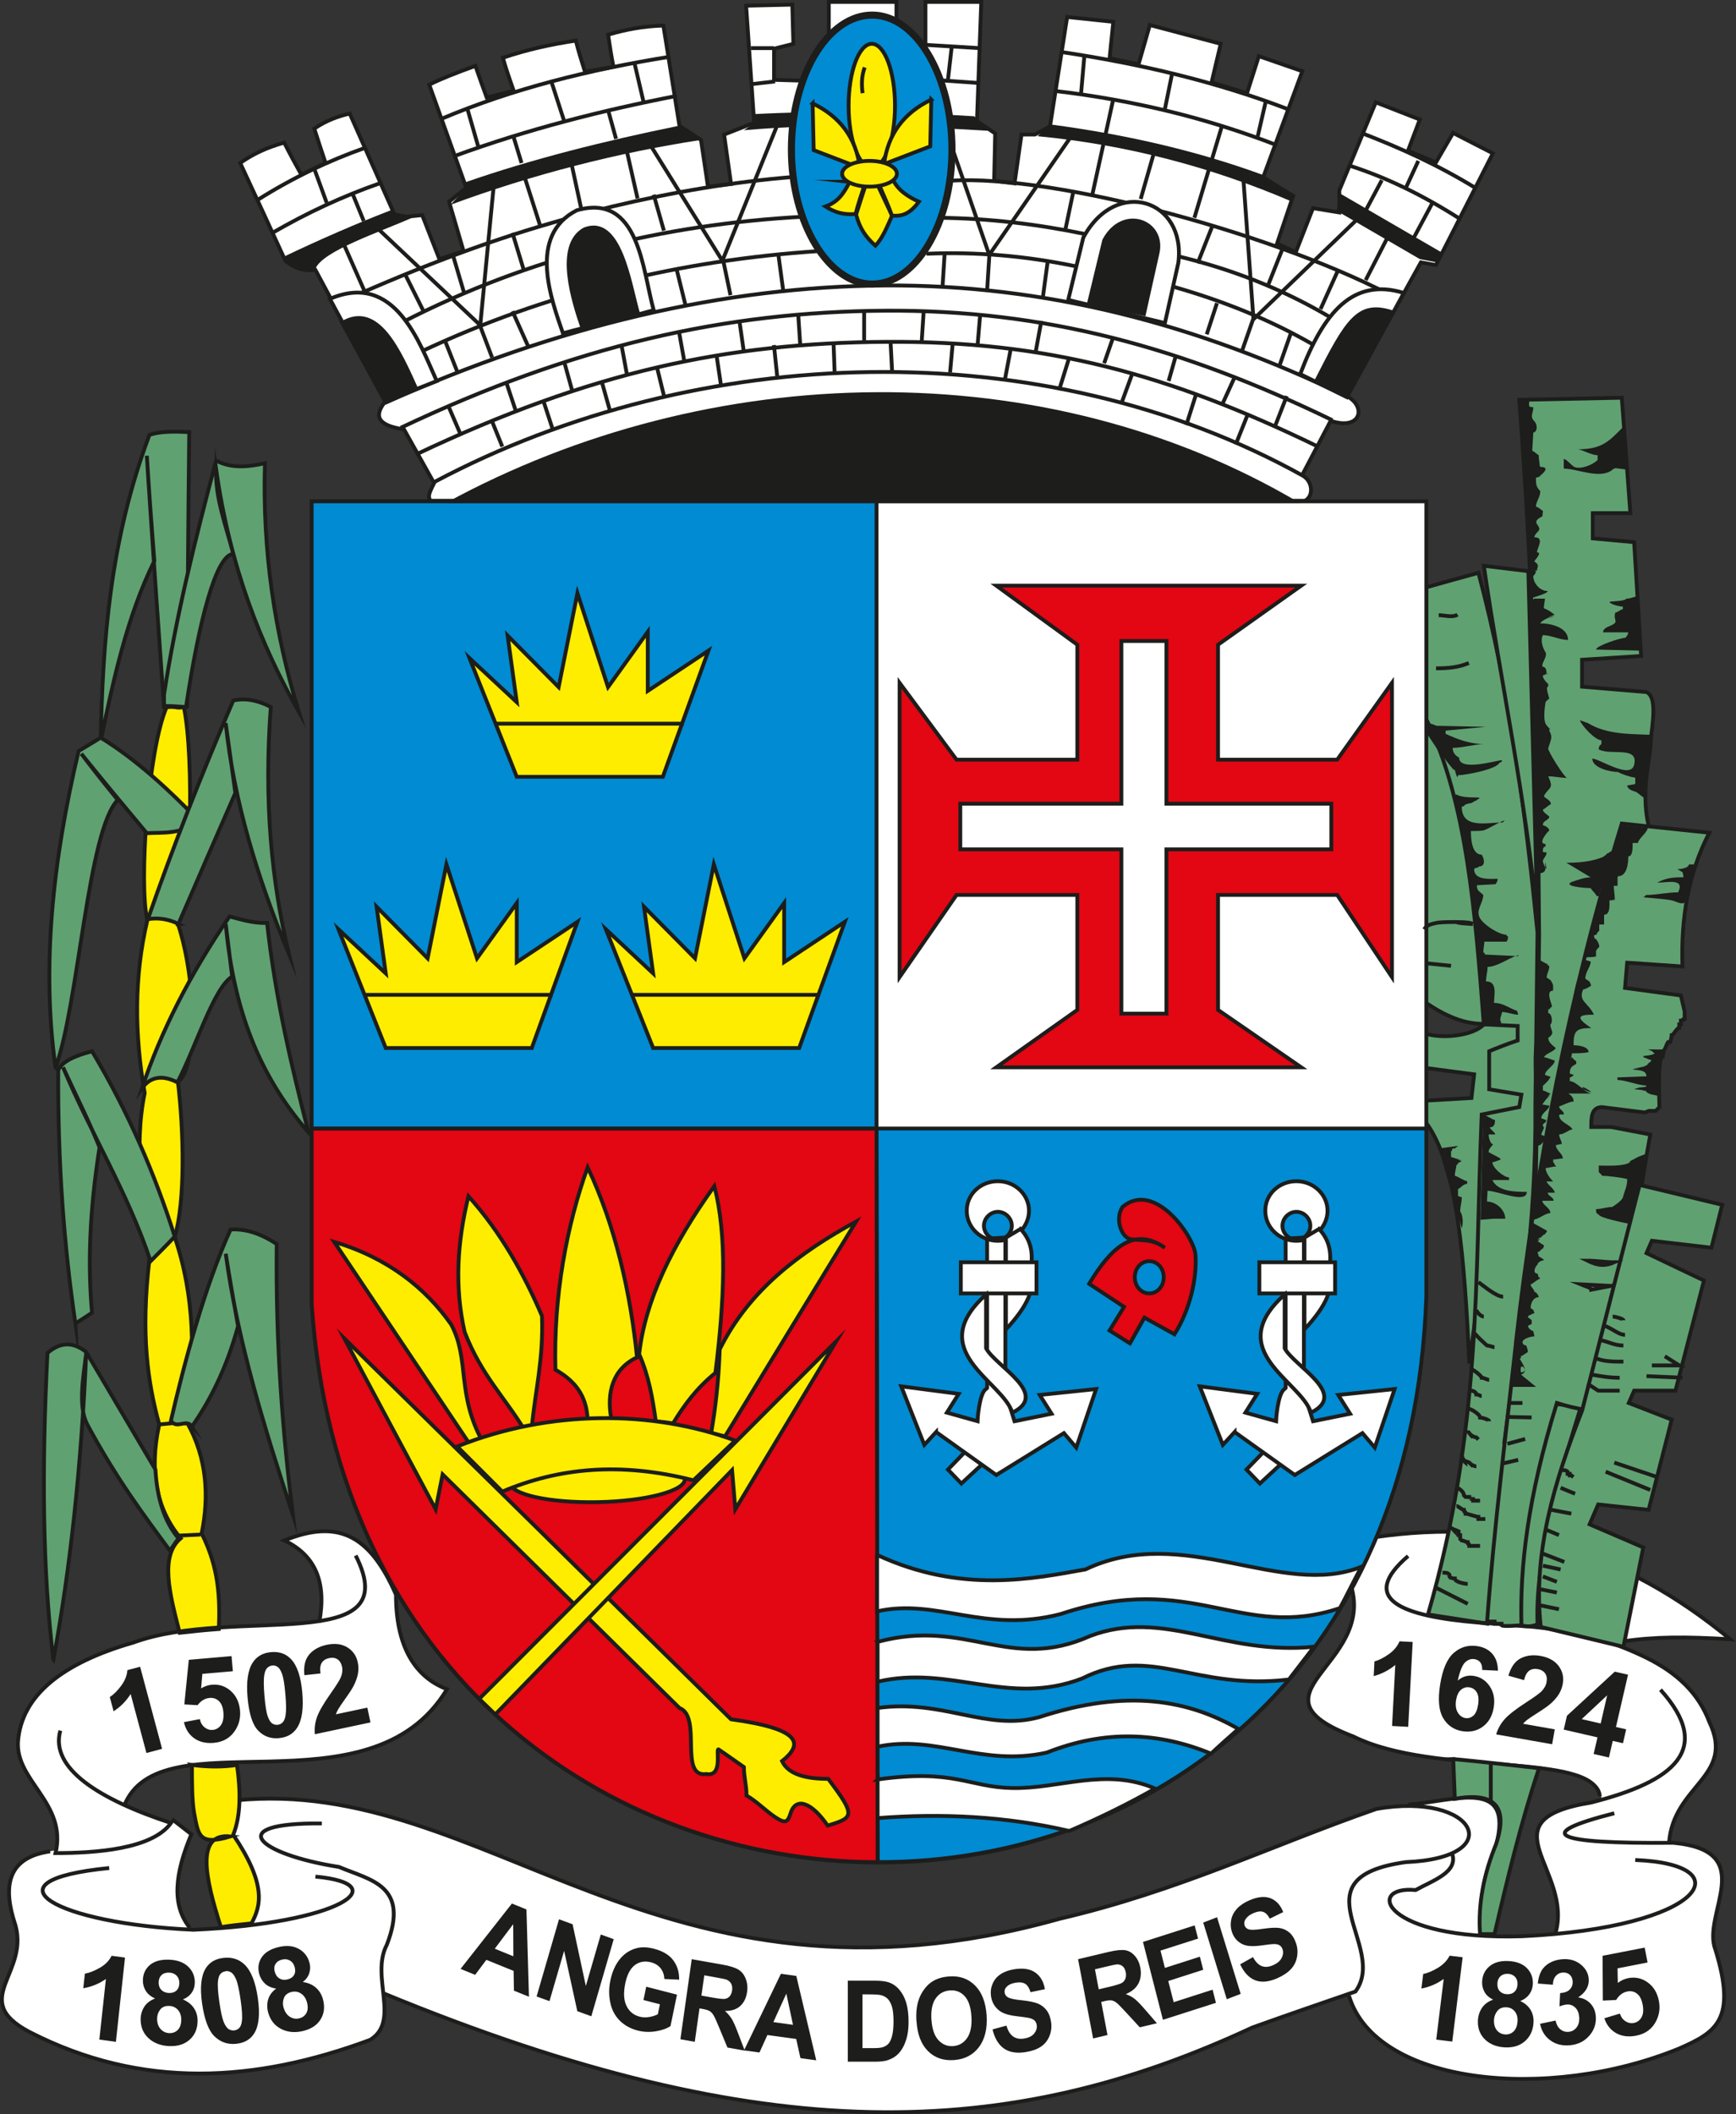 <?xml version="1.0" encoding="UTF-8"?>
<svg id="Camada_2" data-name="Camada 2" xmlns="http://www.w3.org/2000/svg" viewBox="0 0 326.23 397.25">
  <rect x="0" y="0" width="326.23" height="397.25" fill="#333333" stroke="none"/>
  <defs>
    <style>
      .cls-1, .cls-2, .cls-3, .cls-4, .cls-5, .cls-6, .cls-7, .cls-8, .cls-9, .cls-10, .cls-11, .cls-12, .cls-13, .cls-14 {
        stroke: #1d1d1b;
        stroke-miterlimit: 22.93;
      }

      .cls-1, .cls-2, .cls-3, .cls-4, .cls-7, .cls-10, .cls-11 {
        stroke-width: .72px;
      }

      .cls-1, .cls-2, .cls-4, .cls-15, .cls-5, .cls-7, .cls-8, .cls-9, .cls-10, .cls-16, .cls-11, .cls-12, .cls-13, .cls-14, .cls-17 {
        fill-rule: evenodd;
      }

      .cls-1, .cls-18, .cls-8, .cls-9, .cls-16 {
        fill: #1d1d1b;
      }

      .cls-2, .cls-15, .cls-12 {
        fill: #fff;
      }

      .cls-3, .cls-6 {
        fill: none;
      }

      .cls-4, .cls-5, .cls-13, .cls-14 {
        fill: #ffed00;
      }

      .cls-5 {
        stroke-width: .72px;
      }

      .cls-6 {
        stroke-width: .72px;
      }

      .cls-7 {
        fill: #e30613;
      }

      .cls-8 {
        stroke-width: .72px;
      }

      .cls-9 {
        stroke-width: .22px;
      }

      .cls-10, .cls-17 {
        fill: #008bd2;
      }

      .cls-11 {
        fill: #60a172;
      }

      .cls-12 {
        stroke-width: .72px;
      }

      .cls-13 {
        stroke-width: .72px;
      }

      .cls-14 {
        stroke-width: .72px;
      }
    </style>
  </defs>
  <g id="Camada_1-2" data-name="Camada 1">
    <g>
      <path class="cls-15" d="M60.03,304.6c1.51-9.12-1.84-12.91-6.61-15.14,8.4-3.39,15.93-2.57,20.99,10.19.36,9.14,2.93,15.51,9.59,17.76-12.93,23.35-52.81,5.19-60.61,21.76,2.92,1.12,5.83,2.24,8.75,3.37.14-.18.28-.36.42-.54,1.14.89,2.28,1.77,3.42,2.66-3.17,7.25-3.73,13.43-.2,17.93,3.6-.26,7.2-.51,10.79-.77-1.69-7.74-3.39-15.47-5.08-23.21,37.48-5.9,74.78,28.89,122.58,27.3,37.74-1.19,72.33-18.65,94.85-26.05,2.17-.71,4.64-.26,6.78-.5,30.49-8.29,8.48,16.04,12.71,24.06,3.82.51,8.53.45,13.86,0,4.27-10.09-14.99-22.05,8.59-25.21,2.02-8.85-32.33-4.86-46.53-11.93-21.1-8.15,4.03-13.12-.29-27.84,1.55-3.22,3.1-6.44,4.65-9.66,4.58-.55,8.73-.86,13.53-.98,19.17.42,36.94,6.61,52.94,20.22-7.06-.56-13.67-.42-19.87.36-.07.35-.14.7-.21,1.06,8.62,3.51,18.01,10.3,17.08,20.8-.02,2.91-8.95,9.47-8.5,16.03,17.83.89,5.31,13.65,8.82,20.45,3.58,9.17,1.92,15.58-6.91,18.19-27.67,10.47-57.49,5.94-62.16-10.24-7.42,2.66-14.92,4.77-21.68,7.96-47.98,22.62-99.99,17.1-159.69-8.09.76,4.53.06,7.57-2.47,8.76-24.43,9.38-45.44,7.75-64.07-1.51-11.87-6.06,1.23-12.45-2.83-20.79-2.15-8.1-1.16-11.94,7.88-13.35,1.67-9.52-7.57-12.41-7.18-20.45.98-13.21,22.01-22.16,48.04-21.86,2.87-.24,5.75-.49,8.62-.73h0Z"/>
      <path class="cls-15" d="M245.19,94.1c1.56-1.02,1.58-2.65-.36-5.05l5.25-9.99c5.75,1.92,6.76-2.72,3.03-4.64l13.92-25.13,2.83.5,10.7-20.99-7.47-3.83-3.23,5.55-5.25-2.22,2.22-5.85-8.27-3.23-6.86,16.55v4.14l-4.94-.81-3.23,8.27-3.53-1.61,3.03-8.98-5.65-3.43,7.37-19.98-8.17-2.83-2.22,6.96-6.66-2.02,1.72-7.26-13.32-3.53-2.12,7.37-5.45-1.11.71-6.86-8.68-.91-3.23,20.58-2.83,1.51h-2.52l-1.31,9.18-3.83-.5.2-8.88-3.43-2.32.81-22.4h-10.49v14.33h-5.45V.36h-12.71v14.93l-10.29-.3v-5.85l3.63-.91-.2-7.37-8.68.2,1.51,22-5.65,2.22,1.31,9.28-4.34.5-1.31-8.78-4.04-2.62-3.03-18.87c-3.63.1-6.96.71-10.39,1.72.3,2.02.61,4.04,1.01,6.05-1.82.3-3.63.61-5.35.91-.61-1.92-1.21-3.83-1.72-5.85-4.74.71-9.28,1.72-13.72,3.23.61,2.12,1.31,4.14,2.02,6.16-1.72.5-3.43.91-5.05,1.31-.71-1.92-1.41-3.94-2.12-5.95-3.63,1.31-6.46,2.42-8.68,3.53,2.32,6.46,4.64,12.92,6.96,19.37l-3.23,2.62,2.72,9.28-4.54,1.51-3.23-8.27-4.94.5-8.68-19.58c-2.22.5-4.44,1.31-6.66,2.83.71,2.22,1.41,4.34,2.12,6.46-1.51.71-3.03,1.41-4.54,2.22-1.11-2.02-2.22-4.04-3.23-6.05-3.23.91-5.85,2.12-8.27,3.83,2.83,6.05,5.65,12.21,8.48,18.36,1.72,1.41,3.63,2.02,5.65,1.72l13.22,24.62c-2.42,2.93-1.41,4.64,3.43,5.35,1.88,3.36,3.77,6.73,5.65,10.09-.69,1.25-1.18,2.44-.71,3.33h164.33Z"/>
      <path class="cls-3" d="M258.25,288.85c25.53-3.73,46.72,2.52,66.9,19.17-8.38-.5-14.23-.5-20.18.4"/>
      <path class="cls-11" d="M276.11,255.85c-.91-18.77-2.12-37.03-8.27-45.1v-3.94l8.68-.5.5-4.44-9.18-1.21v-6.46c3.03,1.01,9.08.5,11.1-1.82-3.83.1-7.57-1.61-11.1-4.04v-51.56c24.72,35.52,22.6,69.02,10.8,101.71-.91,5.75-1.72,11.5-2.52,17.36h0Z"/>
      <path class="cls-11" d="M288.93,175.13c-2.32-22.6-5.15-45.2-11.1-67.5-3.33.91-6.56,1.82-9.79,2.72v24.82c7.57,15.34,9.18,36.12,10.8,57.31,2.12.1,4.24.2,6.36.3v2.72c-1.82.61-3.63,1.31-5.35,2.02v7.16l6.05,1.01-.4,2.32-7.06,1.41c-1.31,31.58,0,58.83-10.09,93.94l11.1,1.72c.1-2.12,6.46,1.72,9.49.1-.61-13.22,5.45-32.09,7.87-39.96.71-2.32-4.74-.4-4.64-2.02.2-1.61-9.59,9.49-9.49,7.97,2.93-23.31,6.05-40.36,5.85-63.47l.4-32.59h0Z"/>
      <path class="cls-2" d="M58.56,94.2h209.48v149.34c-4.94,142.88-200.19,140.46-209.48,1.41V94.2h0Z"/>
      <polygon class="cls-10" points="58.56 94.2 164.72 94.2 164.72 212.06 58.56 212.06 58.56 94.2 58.56 94.2"/>
      <path class="cls-10" d="M268.04,212.06v31.48c-2.42,71.44-52.47,106.45-103.12,106.35l-.2-137.84h103.33Z"/>
      <path class="cls-7" d="M164.72,212.06l.2,137.84c-50.55-.1-101.71-35.42-106.35-104.94v-32.89h106.15Z"/>
      <path class="cls-14" d="M112.34,282.25c9.08-.18,16.41-2.12,16.36-4.32-.05-2.2-7.45-3.83-16.53-3.65-9.08.18-16.41,2.12-16.36,4.32.05,2.2,7.45,3.83,16.53,3.65h0Z"/>
      <path class="cls-4" d="M88.23,271.29l-25.43-37.94c10.19,3.03,17.25,8.78,22,15.54,3.53,6.66.91,13.02,5.95,22.1l-2.52.3h0Z"/>
      <path class="cls-4" d="M98.62,268.77c-3.73-6.16-8.17-10.39-11.3-18.47-1.92-8.48-1.41-16.85.71-25.53,6.16,6.86,10.49,14.73,13.82,22.5.3,8.37-1.31,14.13-1.92,21.09-.5.2-.91.3-1.31.4h0Z"/>
      <path class="cls-4" d="M110.43,266.75c-.2-4.84-2.72-7.47-6.05-9.38-.4-13.72,2.12-27.14,6.05-38.04,5.25,11.1,8.07,23.71,9.28,35.72-4.54,2.12-5.75,6.56-4.84,11.5-1.51.1-3.03.2-4.44.2h0Z"/>
      <path class="cls-4" d="M123.24,267.05c-.61-4.34-1.31-8.48-3.13-12.61,1.11-9.99,6.16-20.48,14.13-31.58,2.42,9.38,1.92,21.29.2,35.11-3.53,2.83-5.95,6.16-7.97,9.49-1.11-.2-2.22-.3-3.23-.4h0Z"/>
      <path class="cls-4" d="M136.26,269.88c8.17-13.42,16.35-26.84,24.62-40.36-10.49,5.75-20.08,12.81-25.63,24.02-.2,5.95-.81,11.1-1.61,15.74l2.62.61h0Z"/>
      <path class="cls-4" d="M85.91,271.79l8.48,8.48c10.49-4.44,22.1-5.65,35.92-2.12l7.87-7.47c-15.64-5.75-34.81-5.85-52.27,1.11h0Z"/>
      <path class="cls-4" d="M155.53,343.03c-2.83-4.14-5.75-5.45-6.86-2.62-.61,1.92-.91,2.42-3.03,1.01-1.92-1.31-3.43-2.93-5.35-4.04,0-1.92-.5-3.43-.5-5.35-1.61-1.11-3.13-2.22-4.64-3.23-.91-.91,1.01,5.15-2.42,4.54-5.25.71-.71-10.8-5.05-12.41l-44.5-43.89-1.31,6.56-17.15-32.09c24.22,23.81,48.43,47.63,72.65,71.54,13.32,1.82,13.62,4.64,9.59,7.87,1.21,2.52,4.54,3.33,8.68,3.33,5.25,6.96,4.84,7.27-.1,8.78h0Z"/>
      <polygon class="cls-4" points="157.15 252.02 138.18 283.6 137.57 276.23 93.07 322.14 90.05 319.22 157.15 252.02 157.15 252.02"/>
      <polygon class="cls-4" points="63.61 174.62 72.49 196.92 99.93 196.92 108.51 173.21 97.11 180.78 97.11 169.68 89.64 180.07 83.89 162.41 80.36 180.07 70.77 170.38 72.49 182.9 63.61 174.62 63.61 174.62"/>
      <line class="cls-3" x1="68.55" y1="186.93" x2="103.87" y2="186.93"/>
      <polygon class="cls-4" points="113.86 174.62 122.74 196.92 150.18 196.92 158.76 173.21 147.36 180.78 147.36 169.68 139.89 180.07 134.14 162.41 130.61 180.07 121.02 170.38 122.74 182.9 113.86 174.62 113.86 174.62"/>
      <line class="cls-3" x1="118.8" y1="186.93" x2="154.12" y2="186.93"/>
      <polygon class="cls-4" points="88.23 123.67 97.11 145.96 124.56 145.96 133.13 122.25 121.73 129.82 121.73 118.72 114.26 129.11 108.51 111.46 104.98 129.11 95.39 119.43 97.11 131.94 88.23 123.67 88.23 123.67"/>
      <line class="cls-3" x1="93.17" y1="135.98" x2="128.49" y2="135.98"/>
      <polygon class="cls-7" points="187.22 110.04 244.53 110.04 228.89 121.14 228.89 142.74 251.29 142.74 261.58 128.31 261.58 183.6 251.29 168.16 228.89 168.16 228.89 189.76 244.53 200.55 187.22 200.55 202.45 189.76 202.45 168.16 179.75 168.16 169.05 183.6 169.05 128.31 179.75 142.74 202.45 142.74 202.45 121.14 187.22 110.04 187.22 110.04"/>
      <polygon class="cls-2" points="210.73 120.44 219.2 120.44 219.2 151.01 250.18 151.01 250.18 159.59 219.2 159.59 219.2 190.46 210.73 190.46 210.73 159.59 180.46 159.59 180.46 151.01 210.73 151.01 210.73 120.44 210.73 120.44"/>
      <path class="cls-7" d="M218.9,234.46c-5.85-4.14-10.19.1-14.23,6.76l6.56,4.34-2.72,4.44,3.83,2.42,2.72-4.84,5.65,3.13c2.93-4.64,4.24-10.49,3.94-14.93-.2-3.33-7.67-14.13-13.72-8.98-1.51,2.32-.1,5.85,1.61,6.05,2.72.3,4.14,0,6.36,1.61h0ZM215.97,243.03c1.51,0,2.72-1.31,2.72-3.03s-1.21-3.03-2.72-3.03-2.72,1.31-2.72,3.03,1.21,3.03,2.72,3.03h0Z"/>
      <polygon class="cls-2" points="181.36 272.8 178.14 276.13 180.66 278.75 184.8 274.92 181.36 272.8 181.36 272.8"/>
      <path class="cls-2" d="M175.92,269.07l-2.22,2.42-4.34-11,10.8,1.41-2.22,3.53,5.75,1.61c0-.1.3-5.25,1.61-6.05l.2-.2v-28.05l3.43-.2v29.06l1.72,5.45,6.96-1.41-2.22-3.53,10.59-1.11-3.73,11-2.32-2.72-12.71,7.87-11.3-8.07h0Z"/>
      <path class="cls-2" d="M187.52,221.95c3.23,0,5.85,2.52,5.85,5.55s-2.62,5.65-5.85,5.65-5.85-2.52-5.85-5.65,2.62-5.55,5.85-5.55h0ZM187.52,227.7c1.41,0,2.62,1.21,2.62,2.62s-1.21,2.62-2.62,2.62-2.62-1.21-2.62-2.62,1.21-2.62,2.62-2.62h0Z"/>
      <path class="cls-2" d="M191.76,230.93l-2.72,1.61v17.25c4.24-4.54,5.55-7.97,4.34-10.09.91-3.33.71-6.36-1.61-8.78h0Z"/>
      <polygon class="cls-12" points="180.56 243.03 194.78 243.03 194.78 237.18 180.56 237.18 180.56 243.03 180.56 243.03"/>
      <path class="cls-2" d="M190.24,265.44c-1.82-5.95-16.75-11.6-4.94-22.2v10.09c1.82,3.43,12.11,8.58,4.94,12.11h0Z"/>
      <polygon class="cls-2" points="237.47 272.8 234.24 276.13 236.76 278.75 240.9 274.92 237.47 272.8 237.47 272.8"/>
      <path class="cls-2" d="M232.02,269.07l-2.22,2.42-4.34-11,10.8,1.41-2.22,3.53,5.75,1.61c0-.1.3-5.25,1.61-6.05l.2-.2v-28.05l3.43-.2v29.06l1.72,5.45,6.96-1.41-2.22-3.53,10.59-1.11-3.73,11-2.32-2.72-12.71,7.87-11.3-8.07h0Z"/>
      <path class="cls-2" d="M243.62,221.95c3.23,0,5.85,2.52,5.85,5.55s-2.62,5.65-5.85,5.65-5.85-2.52-5.85-5.65,2.62-5.55,5.85-5.55h0ZM243.62,227.7c1.41,0,2.62,1.21,2.62,2.62s-1.21,2.62-2.62,2.62-2.62-1.21-2.62-2.62,1.21-2.62,2.62-2.62h0Z"/>
      <path class="cls-2" d="M247.86,230.93l-2.72,1.61v17.25c4.24-4.54,5.55-7.97,4.34-10.09.91-3.33.71-6.36-1.61-8.78h0Z"/>
      <polygon class="cls-12" points="236.66 243.03 250.89 243.03 250.89 237.18 236.66 237.18 236.66 243.03 236.66 243.03"/>
      <path class="cls-2" d="M246.35,265.44c-1.82-5.95-16.75-11.6-4.94-22.2v10.09c1.82,3.43,12.11,8.58,4.94,12.11h0Z"/>
      <path class="cls-2" d="M164.82,292.18v10.59c11.3-2.52,20.18,4.24,34.51.5,24.82-8.27,33.8,5.15,52.47-1.11,1.21-2.22,2.52-4.94,4.04-7.77-15.03,6.05-33.5-8.27-51.86.5-9.69,1.72-23.31,4.64-39.15-2.72h0Z"/>
      <path class="cls-2" d="M164.92,308.52v7.47c13.72-3.23,24.52,4.74,38.44-.61,12.92-6.46,21.09,2.32,38.85.2l4.74-6.16c-16.95,1.72-28.25-7.27-42.08-2.02-15.34,6.86-23.11-3.43-39.96,1.11h0Z"/>
      <path class="cls-2" d="M164.92,320.93v7.27c10.9-2.32,19.58,3.83,31.78,1.11,11-4.34,21.09-3.83,30.88.2,1.72-1.61,3.43-3.13,5.15-4.64-9.28-5.35-20.79-7.67-37.44-2.22-9.99,2.72-18.06-3.43-30.37-1.72h0Z"/>
      <path class="cls-2" d="M164.92,334.35v7.27c11.91-.91,23.91-.4,36.02,2.42,5.65-2.42,11-5.05,16.14-7.97-9.38-4.04-17.96.1-26.94-.1-8.27-.2-10.8-3.63-25.23-1.61h0Z"/>
      <path class="cls-16" d="M83.79,94.5h160.44c-47.83-28.35-110.69-27.14-160.44,0h0Z"/>
      <path class="cls-6" d="M80.86,94.1h164.33c1.67-.78,1.56-3.57-.31-4.69-48.77-27.14-113.58-25.24-163.18,1.12-1.25,2.46-1.25,2.68-.83,3.57h0Z"/>
      <path class="cls-3" d="M81.57,90.77l-5.65-10.09c-4.84-.71-5.85-2.42-3.43-5.35l-13.22-24.62c-2.02.3-3.94-.3-5.65-1.72-2.83-6.16-5.65-12.31-8.48-18.36,2.42-1.72,5.05-2.93,8.27-3.83,1.01,2.02,2.12,4.04,3.23,6.05,1.51-.81,3.03-1.51,4.54-2.22-.71-2.12-1.41-4.24-2.12-6.46,2.22-1.51,4.44-2.32,6.66-2.83l8.68,19.58,4.94-.5,3.23,8.27,4.54-1.51-2.72-9.28,3.23-2.62c-2.32-6.46-4.64-12.92-6.96-19.37,2.22-1.11,5.05-2.22,8.68-3.53.71,2.02,1.41,4.04,2.12,5.95,1.61-.4,3.33-.81,5.05-1.31-.71-2.02-1.41-4.04-2.02-6.16,4.44-1.51,8.98-2.52,13.72-3.23.5,2.02,1.11,3.94,1.72,5.85,1.72-.3,3.53-.61,5.35-.91-.4-2.02-.71-4.04-1.01-6.05,3.43-1.01,6.76-1.61,10.39-1.72l3.03,18.87,4.04,2.62,1.31,8.78,4.34-.5-1.31-9.28,5.65-2.22-1.51-22,8.68-.2.2,7.37-3.63.91v5.85l10.29.3V.36h12.71v14.33h5.45V.36h10.49l-.81,22.4,3.43,2.32-.2,8.88,3.83.5,1.31-9.18h2.52l2.83-1.51,3.23-20.58,8.68.91-.71,6.86,5.45,1.11,2.12-7.37,13.32,3.53-1.72,7.26,6.66,2.02,2.22-6.96,8.17,2.83-7.37,19.98,5.65,3.43-3.03,8.98,3.53,1.61,3.23-8.27,4.94.81v-4.14l6.86-16.55,8.27,3.23-2.22,5.85,5.25,2.22,3.23-5.55,7.47,3.83-10.7,20.99-2.83-.5-13.92,25.13c3.73,1.92,2.72,6.56-3.03,4.64l-5.25,9.99M48.37,37.59c6.56-4.14,13.32-7.37,20.18-9.79M51.2,43.75c6.46-3.73,13.12-6.86,20.38-9.38"/>
      <path class="cls-16" d="M77.43,40.92c-.4-.91-3.43-.5-3.73-1.51-6.56,2.52-13.52,5.55-20.48,8.88,2.02,1.82,4.04,2.52,6.05,2.22,1.31-3.33,12.01-6.86,18.16-9.59h0Z"/>
      <path class="cls-3" d="M59.07,31.74l2.32,6.36M66.33,36.58l2.02,4.94M82.88,22.36c13.62-5.75,27.95-9.28,42.99-11.7M85.4,29.32c13.82-5.05,27.75-8.58,41.77-11.3"/>
      <path class="cls-16" d="M87.83,35.07c-.1-.4-.2-.3-.4-.81,12.41-4.34,26.13-7.77,39.96-10.59,1.41.91,2.83,1.82,4.34,2.62-15.74,2.42-31.58,6.46-47.12,12.21,1.11-1.21,2.22-2.32,3.23-3.43h0Z"/>
      <path class="cls-3" d="M87.83,20.44l2.12,7.37M103.57,15.19l2.42,7.47M119.21,11.76l1.72,7.37M114.26,20.64l1.51,5.45M96.5,25.69l1.51,4.94M62.9,57.27c13.62-6.16,27.24-11.5,40.97-15.44,3.73-1.11,7.57-2.12,11.2-3.03,11.4-2.72,22.8-4.64,34-5.55M150.99,40.72c-26.24,1.41-51.46,7.57-75.27,19.78M78.95,66.15c24.02-11.3,49.04-17.25,74.87-18.97"/>
      <path class="cls-2" d="M105.79,62.62c-2.12-6.16-6.76-18.36,2.62-23.11,11.71-3.33,12.31,11.2,14.43,18.77-6.05,1.72-11.1,2.72-17.05,4.34h0Z"/>
      <path class="cls-8" d="M109.46,61.61c-1.63-4.75-5.13-15.48.39-18.52,6.61-2.57,8.4,9.96,10.04,15.79-4.67,1.32-5.83,1.48-10.42,2.72h0Z"/>
      <path class="cls-3" d="M72.29,75.74c32.59-14.63,63.97-21.9,94.04-22.1,30.07-.2,58.73,7.27,86.78,20.89M75.31,80.38c32.59-15.44,60.95-21.8,91.02-22,30.07-.2,56,6.96,84.05,20.58M78.34,85.32c32.59-15.44,58.12-20.89,88.19-21.09,30.07-.2,53.08,6.05,81.13,19.68M83.59,63.93l2.32,5.85M64.42,45.46l4.14,9.38M70.67,42.64l19.58,18.47,2.62-27.14M76.02,51.32l3.73,7.47M85.1,47.89l2.12,7.16M96.3,43.75l2.12,6.96M98.42,32.75l3.03,9.48M107.3,30.33l1.92,8.88M117.59,27.5l2.22,9.79M122.84,36.58l1.92,6.76M90.25,61.31l2.22,5.85M96.3,58.48l3.03,6.76M127.08,50.31l1.72,6.96M135.96,49.2l1.31,6.26M146.25,47.68l.91,6.76M84.19,76.14l2.22,5.15M92.47,79.17l1.92,4.74M95.19,72l1.72,5.15M102.15,75.43l1.72,5.25M105.99,67.86l1.51,5.45M113.05,71.6l1.51,5.35M116.79,64.84l1.01,5.45M123.45,68.97l1.31,5.35M127.58,62.21l1.01,5.65M134.65,66.76l.81,5.45M138.98,60.5l.81,5.65M145.44,64.84l.61,5.85M149.98,58.78l.4,6.05M156.64,64.43l.2,5.55M162.39,58.28v5.65M167.34,63.93l.3,5.85M173.59,58.28l-.4,6.16M179.04,64.43l-.5,5.55M121.93,26.8l13.82,22.2,10.29-25.43"/>
      <path class="cls-2" d="M61.99,56.16l10.39,19.27,9.69-3.83c-3.23-7.16-7.87-20.69-20.08-15.44h0Z"/>
      <path class="cls-1" d="M64.32,60.7l8.07,14.73,5.85-2.32c-3.23-7.16-7.27-16.35-13.92-12.41h0Z"/>
      <path class="cls-16" d="M141.51,21.45c13.82-.71,27.55-.5,41.57.4l2.62,2.72c-15.03-.91-31.18-1.41-45.91-.1l2.22-1.51-.5-1.51h0Z"/>
      <path class="cls-3" d="M141.1,9.04h4.34M141.31,15.8l4.34-.5M173.9,8.43l10.09.61M173.9,14.89l10.09.71M178.84,8.84l-.71,6.26"/>
      <path class="cls-17" d="M163.91,2.28c8.48,0,15.54,11.6,15.54,25.83s-7.06,25.83-15.54,25.83-15.74-11.6-15.74-25.83,7.06-25.83,15.74-25.83h0Z"/>
      <path class="cls-13" d="M163.83,8.23c2.41,0,4.36,5.22,4.36,11.65s-1.95,11.65-4.36,11.65-4.36-5.22-4.36-11.65,1.95-11.65,4.36-11.65h0Z"/>
      <path class="cls-4" d="M152.71,19.43l.2,8.78,8.68,3.33c-.71-5.55-3.63-9.59-8.88-12.11h0Z"/>
      <path class="cls-4" d="M175.01,18.72l-.2,8.78-8.68,3.33c.71-5.55,3.63-9.59,8.88-12.11h0Z"/>
      <path class="cls-4" d="M162.7,34.67c-.61,1.82-1.21,3.73-1.82,5.65.71,2.72,1.92,4.34,3.63,5.85,1.41-1.51,2.22-3.63,3.13-5.65l-2.62-5.55-2.32-.3h0Z"/>
      <path class="cls-4" d="M159.67,34.16c-1.21,2.42-2.32,3.83-4.54,4.64,1.72,1.11,3.43,1.61,5.65,1.41.5-1.92,1.11-3.73,1.72-5.55-1.01-.2-1.92-.4-2.83-.5h0Z"/>
      <path class="cls-4" d="M167.74,33.66c1.01,2.12,2.93,3.33,4.94,4.24-1.92,2.62-3.53,2.72-5.05,2.62-.71-1.92-1.51-3.73-2.32-5.55,1.01-.5,1.51-.91,2.42-1.31h0Z"/>
      <path class="cls-5" d="M163.4,30.23c2.84,0,5.15,1.08,5.15,2.42s-2.3,2.42-5.15,2.42-5.15-1.08-5.15-2.42,2.3-2.42,5.15-2.42h0Z"/>
      <path class="cls-9" d="M163.91,2.28c8.48,0,15.54,11.6,15.54,25.83s-7.06,25.83-15.54,25.83-15.74-11.6-15.74-25.83,7.06-25.83,15.74-25.83h0ZM163.91,3.39c7.87,0,14.43,11.1,14.43,24.72s-6.56,24.72-14.43,24.72-14.63-11.1-14.63-24.72,6.56-24.72,14.63-24.72h0Z"/>
      <path class="cls-3" d="M162.5,12.67c-.61,1.61-.61,3.23-.4,4.84M199.22,9.74c15.03,2.22,29.46,5.65,42.88,10.8M198.42,17.11c14.53,1.72,28.35,5.05,41.57,10.19M203.77,10.55l-.61,6.96M220.21,14.08l-1.31,6.46M237.87,19.03l-1.51,6.56"/>
      <path class="cls-16" d="M197.31,23.37c15.24,2.02,28.46,5.25,40.26,9.59,1.82,1.21,3.63,2.52,5.45,3.83-.1.3-.2.71-.2,1.11-15.03-6.46-30.98-10.7-47.83-12.31.81-.81,1.61-1.51,2.32-2.22h0Z"/>
      <path class="cls-3" d="M179.04,28.11l6.86,19.78,15.14-21.9M209.21,18.62l-3.94,17.96M229.6,23.77l-5.15,17.15M178.54,33.96c20.08-1.31,62.96,10.6,84.26,22.3M176.42,40.92c9.48.1,18.57,1.21,27.35,3.03M174.1,47.68c9.38-.4,18.77.4,28.35,2.42M177.53,47.48l-.4,6.26M185.91,48.09l-.4,6.36M196.9,49l-.91,6.76"/>
      <path class="cls-2" d="M200.74,56.36l2.83-11.7c6.16-11.5,19.37-7.16,17.86,4.74l-2.52,11.3-18.16-4.34h0Z"/>
      <path class="cls-1" d="M204.67,56.87l2.83-11.7c3.53-6.66,11.5-3.53,9.99,2.52l-2.52,11.3-10.29-2.12h0Z"/>
      <polygon class="cls-16" points="251.19 39.61 266.83 48.69 270.06 49.3 271.17 47.58 251.69 36.28 251.19 39.61 251.19 39.61"/>
      <path class="cls-3" d="M233.63,33.25l1.92,26.74,19.17-18.47M255.83,24.98c7.06,2.72,14.33,5.95,21.69,10.49M253.31,31.03c7.37,2.32,14.43,5.85,21.19,10.19M221.52,48.19c9.59,2.32,18.97,5.85,28.25,11.3M220.72,53.94c9.49,2.72,18.16,6.26,26.03,10.8M201.75,35.78l-1.61,7.67M216.88,28.61l-2.52,8.78M227.88,42.34l-2.83,7.16M241,46.78l-2.72,6.86M266.53,30.23l-2.42,5.25M259.67,33.86l-3.33,6.26M269.25,38l-3.83,7.16M260.78,44.56l-4.14,8.07M251.39,50.91l-3.23,7.16M228.69,56.97l-1.92,5.85M235.55,59.79l-2.22,6.36M242.61,62.52l-2.12,6.05M184.19,59.19l-.5,5.85M189.94,65.54l-1.11,5.85M195.69,60.3l-1.11,6.05M200.94,67.16l-1.92,6.16M209.21,63.32l-1.72,4.94M212.75,70.29l-1.92,5.25M221.02,66.65l-1.41,4.94M224.85,73.82l-1.92,6.05M231.92,71.09l-2.12,4.64M234.44,77.96l-2.22,5.55M241.81,74.42l-2.12,5.45"/>
      <path class="cls-2" d="M244.33,70.29l8.78,4.34,10.7-19.58c-9.49-2.93-15.04,3.53-19.47,15.24h0Z"/>
      <path class="cls-16" d="M247.05,71.4l6.05,3.23,8.78-16.25c-6.86-2.32-9.08,1.72-14.83,13.02h0Z"/>
      <path class="cls-4" d="M35.15,267.35c1.51-12.51,1.51-23.61-2.32-34.91,2.02-6.76,1.72-19.88.61-29.16,3.43-2.22,3.73-18.36,0-29.67,2.42-4.34,3.13-31.08,1.11-40.77-1.51.4-1.72-.3-3.23,0-3.53,8.07-5.25,33.5-3.63,40.06-2.52,10.7-2.42,21.49-.5,32.49-2.12,10.09-.3,22,.91,31.08-1.72,14.33-.3,23.41,1.82,31.18-1.92,8.88-.5,15.94,4.04,21.39-3.94,3.33-2.12,10.29-.2,17.76,2.72-.3,4.54-.5,7.37-.71.2-5.65.1-11.3-3.23-17.96,1.41-6.96,1.01-14.13-2.72-20.79h0Z"/>
      <path class="cls-3" d="M33.54,288.54l4.14-.2M29.91,267.66l5.05-.5"/>
      <path class="cls-11" d="M18.91,139.31c.4-18.77,1.72-37.74,9.18-57.62,2.32-.71,4.84-.61,7.47-.5-.2,17.15-.3,34.31-.4,51.46-1.51.1-2.93.2-4.34.2-1.11-15.74-2.22-31.48-3.23-47.22.4,6.66.91,13.22,1.41,19.78-5.15,10.49-7.67,22.2-10.09,33.9h0Z"/>
      <path class="cls-11" d="M30.82,130.53c2.22-14.53,5.85-29.16,9.79-43.99,2.83,1.51,5.95,1.21,9.18.5-.5,16.45,1.82,31.89,6.36,46.72-7.06-12.51-12.92-27.04-15.54-45.61-.2,5.45,1.92,10.8,3.23,15.94-3.23.1-6.46,12.61-8.88,28.76-1.41-.1-2.83-.2-4.14-.2v-2.12h0Z"/>
      <path class="cls-11" d="M10.43,200.55c-2.62-18.67-.61-38.55,4.34-59.43,1.31-.81,2.72-1.61,4.14-2.52,6.96,4.24,13.62,10.59,18.06,15.24-2.02,3.13-6.86,2.52-9.38,2.72-4.14-4.94-8.27-9.89-12.31-14.93,2.22,2.93,4.54,5.85,6.86,8.68-5.65,5.65-7.37,38.55-11.7,50.25h0Z"/>
      <path class="cls-11" d="M33.54,173.61c-1.82-.91-3.73-1.21-5.75-.91,4.74-13.62,10.09-27.24,16.04-41.07,2.22-.5,4.54-.1,7.06,1.21-1.31,17.56.1,32.79,3.43,46.52-5.95-14.43-10.39-28.86-11.91-43.49.61,4.44,1.21,8.78,1.82,13.12-3.63,8.27-7.16,16.45-10.7,24.62h0Z"/>
      <path class="cls-11" d="M26.68,204.49c3.53-10.6,8.98-21.39,16.45-32.29,2.32.61,4.54,1.31,7.06,1.21,1.61,14.53,4.64,27.04,7.77,39.35-7.97-9.18-13.92-20.99-15.54-39.15.4,3.33.81,6.66,1.21,9.89-3.43,2.02-6.86,13.32-10.29,19.88-2.93-1.51-5.15-1.01-6.66,1.11h0Z"/>
      <path class="cls-11" d="M14.17,248.69c-2.12-14.43-3.33-29.87-3.23-47.63.71-1.51,2.83-2.62,6.36-3.53,6.86,11.5,11.81,23.11,15.54,34.81-1.51,1.61-3.03,3.13-4.54,4.64-4.34-13.02-11.3-24.12-16.45-36.43,2.32,5.05,4.54,9.38,6.86,15.03-1.92,12.21-2.22,22.2-1.41,31.08-1.11.71-2.12,1.41-3.13,2.02h0Z"/>
      <path class="cls-11" d="M36.06,268.06c-1.01-1.61-2.83.61-3.94-1.11,2.42-10.49,6.26-25.02,11.2-35.92,2.72-.2,5.65.71,8.68,2.72-.2,19.17,1.11,35.22,3.03,50.86-5.35-16.35-10.39-32.59-12.61-49.04.71,4.54,1.51,9.08,2.32,13.62-2.22,8.07-5.35,14.13-8.68,18.87h0Z"/>
      <path class="cls-11" d="M10.03,311.85c-2.02-16.55-2.22-35.72-1.11-57.62,2.42-2.12,4.84-2.12,7.27-.2,4.34,7.37,8.68,14.73,13.02,22.1.3,5.45,1.72,9.89,4.34,12.92-.61.81-1.11,1.61-1.61,2.32-4.74-6.46-9.89-13.22-15.54-23.71-1.72-3.33-.81-8.48-.2-13.42-.91,21.39-3.03,40.66-6.16,57.62h0Z"/>
      <path class="cls-3" d="M59.98,304.89c1.41-7.47-.61-12.61-6.56-15.44,9.79-3.94,15.94-1.41,20.99,10.19,0,11,4.54,15.84,9.59,17.76-14.53,24.22-54.19,4.64-60.74,22.1M66.84,292.28c9.69,19.07-22.7,9.38-41.77,16.35-13.32,3.83-20.99,9.89-21.69,18.57-.5,7.47,9.28,11.6,7.06,20.99,7.47,0,18.16-.71,21.69-5.65-13.52-4.44-22.8-10.29-20.79-17.36M9.42,347.87c-7.06,1.01-9.18,5.35-6.76,13.12,3.43,9.69-8.78,14.63,2.83,20.79,21.19,10.9,42.58,9.49,64.07,1.51,5.75-3.53,0-11.91,3.13-17.86,4.34-11.2-3.03-12.11-8.98-14.63-15.44-2.42-21.9-8.37-3.23-8.17M20.52,351c-24.42,2.42-9.79,10.49,15.84,11.6,27.55-1.21,38.14-8.58,22.91-9.99M32.33,341.82l3.63,2.83c-3.13,7.47-3.73,13.32-.3,17.56M44.24,338.29c47.22-4.74,79.51,43.29,154.69,22.3M71.98,374.51c72.15,29.77,117.86,27.65,163.36,6.46,6.46-2.32,12.92-4.54,19.37-6.76,6.26-8.48-11.6-21.39,9.48-24.32,19.47-.81,13.12-13.32-5.55-9.99-19.98,6.96-37.13,15.44-59.74,20.69M264.61,292.38c-9.38,8.07-1.41,11.3,13.32,12.51,11.81.81,20.38,1.21,31.38,6.56,5.95,2.93,9.89,6.76,11.91,12.11,4.94,10.29-6.76,11.81-7.57,22.7M253.91,298.03c4.44,14.93-20.48,20.28.4,28.25,15.44,7.67,45.1,2.72,46.32,11.2M312.04,317.5c10.09,11.2,2.52,17.25-13.02,21.19-20.48,3.33-3.13,12.71-6.76,24.72M303.36,340.71c-15.44,3.94-11.6,5.75,11.1,5.55,16.25,1.51,5.35,13.32,7.87,19.98,4.14,13.32.1,15.64-6.76,18.67-24.62,10.09-57.01,6.86-62.06-9.89M264.61,339.1c8.88-.71,19.88-5.15,16.55,7.57-3.13,7.57-3.13,12.51-2.72,17.15M272.88,348.28c1.21,3.53-3.63,5.05-6.86,6.86-9.59-.91-6.16,9.49,19.98,8.68,34.31-1.61,41.67-13.52,21.29-14.33"/>
      <path class="cls-11" d="M310.12,156.16c-3.13-9.38,3.13-24.32-.71-26.13l-12.11-1.01v-5.05l11.1-.71-1.31-21.39-7.77-.71v-4.74h7.06l-1.61-21.69-19.27.4c2.62,33.9,3.53,67.2,3.73,100.7l-.71,53.58,21.59-73.26h0Z"/>
      <path class="cls-11" d="M287.21,107.32l-8.37-1.01c3.23,22.2,7.87,43.49,10.09,66.8l-1.72-65.79h0Z"/>
      <path class="cls-11" d="M284.89,252.12c3.73-32.89,10.09-65.49,19.88-97.37l16.45,1.72c-3.93,7.57-5.35,15.94-5.05,25.13l-10.39-.71-.4,4.74,10.49,1.41.71,3.03v1.41c-.71,0,0,.3-.71.3v.71h-.3v.61c-.4,0-1.11,1.41-1.41,1.41,0,.3-.3,1.31-.3,1.31h-.4c-.3.4-.61,1.72-1.01,1.72v1.01c-1.01,0-.61,8.48-.61,9.49l-.4.4-.3.3h-1.31l-.71.3-8.07-1.01c-2.02,0-2.02,2.02-2.02,3.73h3.73l7.37,1.41c-3.13,17.15-5.05,34.41-5.35,51.86-4.84.5-8.68-.3-12.21-1.41-5.55,17.96-6.96,30.98-6.66,41.77-.4,0-3.43.3-3.73,0v-.3h-1.31v-.4h-1.41c1.31-17.66,3.53-35.22,5.45-52.57h0Z"/>
      <path class="cls-11" d="M308.1,222.65l15.54,3.73-2.02,8.07-11.2-1.31-1.01,2.32,10.8,5.15-5.35,20.69h-7.77l-1.01,2.32,8.07,3.13-4.34,16.95-9.48-1.01-1.61,3.73,10.09,4.34-3.73,18.67-15.54-3.73c-1.51-13.82,2.52-27.24,7.77-40.66l10.8-42.38h0Z"/>
      <path class="cls-3" d="M301.74,276.53l8.38,3.43M303.36,274.82l8.07,2.72M292.96,302.37l-3.43-.71M292.56,299.24l-3.03-.61M292.56,297.22l-2.62-1.01M293.27,294.9l-3.33-.71M293.97,293.49l-4.44-1.72M292.96,288.44l-2.42-1.01M295.29,284.41l-3.73-.71M295.99,280.67l-2.72-1.11M293.27,276.23c.71,0,1.01,0,1.31.3v.4h.4v.3h.3l.4.3M269.66,298.23l6.16,3.13M271.07,295.5c.61,0,1.01,0,1.31.4v.3l.3.4c-.3-.4,0,0,.71,0,0,.61,1.72,1.01,2.42,1.01M272.38,287.03c.3,0,1.01.4,1.01.71-.71-.71,0-.3.71,0v.71h.3v.71l.3.3c.4,0,.71.3,1.11.3,0,.71.3,0,.3.71h2.02M273.69,282.99c.4,0,1.01.71,1.41.71,0,.71.3,0,.3.71.4,0,2.02.61,2.42.61v.4h1.31M273.69,279.56c.4,0,1.41.71,1.41,1.41l.3.3h.71v.4c0-.4,0,0,.71,0v.3h1.31M274.7,273.21c0,1.01.71,1.31.71,1.61-.71-.61,0-.3.71,0l.71.71c-.71-.71,0,0,.61,0M275.81,268.77c0,.3,1.01,1.31,1.01,1.31-1.01-1.01,0,0,.61,0l.4.4M276.11,264.73c.3,0,2.02,1.01,2.02,1.61.3,0,1.72.4,1.72.71M276.42,261.3c.4,0,1.01.3,1.01.71.4,0,.71.3,1.01.3M276.42,257.26c.4,0,2.02,1.31,2.02,1.61.4,0,1.01.4,1.41.4M277.12,250.4c0,.4,2.32,2.42,2.32,2.42.4,0,1.01.3,1.41.3M277.43,246.06c0,.3.71,1.31,1.41,1.31M277.83,240.92c1.01.71,3.33,2.72,4.64,2.72M298.31,259.99l2.02,1.31h4.04M299.02,258.27c1.72.3,3.33.61,5.35.61M299.72,255.14c1.61.71,3.33.71,5.35.71M300.73,251.81c1.61.3,2.62,1.01,4.34,1.01M301.34,249.09c1.41.3,2.72,1.72,4.04,1.72M303.05,247.37c.3,0,2.02.4,2.02.71M302.75,241.62l-5.75-.3c.71.3,2.02.61,2.02,1.01l3.73-.71h0ZM303.36,237.18c-1.61,0-3.33-.3-5.05-.3,2.02,1.01,3.43,1.01,5.05.3h0ZM309.41,258.57l6.76.3M310.42,256.56h5.15l-2.72-1.72M285.3,274.31l-3.03.71M286.61,270.38l-3.33.91M287.82,266.34l-4.54-.1M286.1,263.62h-2.22"/>
      <path class="cls-16" d="M288.63,260.59h-4.84l4.14-30.88,2.72,1.51c.2.2-.3.5-.3.71-.5,0-.91,1.01-1.41,1.01.91-1.01.5,0,0,.3.2,0,.91.71,1.21.71,0,.3-.2.61-.3,1.01.3-.71.1-.4-.4,0,0,.1-.3.3-.5.3,0,.3.2.5.2.81.3.2.81.4,1.01.71-.2,0-1.21.3-1.21.81-.5.4-1.01,1.72,0,1.72l.2.71h.2v.3c-.4,0-1.41,1.01-1.72,1.01,0,.5.71.91.71,1.41.3,0,.81.61.81,1.01-1.01,0-1.51,1.11-1.51,2.02.2.2.3.3.5.3,0,.2.2.5.2.71-.2,0-.71.2-.71.3-.3,0-.5.2-.5.5.2,0,.71.5.71.5v.71c-.2,0-.5.3-.71.3,0,.5.71,1.01,1.01,1.01,0,.2.2.71.2,1.01-.91,0-3.03.71-1.92,1.61l.4.1c.1.4.3.71.3,1.21-.3.2-1.01.71-1.31.81v.4h-.2c-.2.1,2.02,2.62.2,2.62-.4-2.52,1.82,0,0,.4.1,0,.5.5.61.5l2.22,1.82h0Z"/>
      <path class="cls-16" d="M278.23,229.21l.5-19.68c.5-.1,1.72.91,2.22.91,0,2.52-2.22.3,0,2.52v.2h-1.21c0,.5.3,1.82.81,1.82,0,.3-.81.71-.81,1.51.5.3,1.82.91,2.22,1.21v.2c-.2.1-1.41.5-1.51.5,0,1.01,2.12,2.83,3.13,2.83v.5h-3.13c1.01,2.22,4.44,2.22,6.46,2.22,0,2.32-5.45-.2-7.37-.2,0,.5-.1,1.41-.1,2.02,1.61,0,3.43,1.51,3.43,3.23h-2.32l-2.32.2h0Z"/>
      <path class="cls-16" d="M270.36,215.79l3.83-.5c-.3,0-.71.5-.81.5h-.4l-.1.2c0,.2,0,.3-.2.3v1.11c.3.1,1.51.5,2.02.5-1.72-.4-.5,0,0,.3-.2,0-.5.3-.71.3,0,.2-.1.4-.3.4,0,.5-.3,1.31-.3,2.02.5.1,1.82,1.01,2.32,1.01v.5c-.81.1-1.01.61-1.72,1.01v1.31c.2,0,.5.2.71.2,0,1.01-.3,1.72-.3,2.72.5.5.61,2.32.3,3.13l-4.34-15.03h0Z"/>
      <path class="cls-16" d="M309.61,216.7l-3.13,13.32c-1.01-.2-6.05-1.21-6.05-1.82-.5-.2-.5-.4-.5-1.01,1.01,0,2.02-.4,3.03-.4,0,0,1.82-1.11,2.02-1.82.3-1.21.81-2.02.81-3.43-1.21-.3-3.73-.61-4.74-.61,0-.2-.5-.5-.61-.71v-1.21c1.51,0,4.64.2,5.85-.61v-.2l1.51-.81,1.82-.71h0Z"/>
      <path class="cls-16" d="M311.83,206v-1.11c0-1.01-.5-6.66,1.11-6.66v-1.01c-1.01,0-4.14-.1-3.13,0,.1,0,.81.4.81.4v.1l.3.2c-.1.3-1.82.5-2.12.5,0,.3.1,0,.1.3.4,0,.91.4,1.21.4l.2.1c0,.2-.4.5-.5.5-.4.91-2.22.91-3.03.91,2.62,0,.81,0,0,.3.81.2,2.62,0,2.62,1.31l-5.45.2v.5c1.61,0,3.83,1.01,5.35,1.01l.1.2c-.5.2-1.61.2-2.32.2,1.82,0,.71,0,0,.3l1.72.2v.1h.5c0,.4,1.01.71,1.11.71l1.41.3h0Z"/>
      <path class="cls-16" d="M289.33,180.37l-.71,1.51c0,.5.2,1.21.2,1.72,0,.3.1,1.11.1,1.51.5,2.32.2,7.27-.3,9.59-.71,2.93-.3,7.47-.3,10.49,0,3.33.61,6.96.61,10.09.71,0,1.41-1.01,1.41-1.61l-.2-.2-.2-.2c.2.2,0,0-.3,0,0-.5.5-1.01.5-1.51-.2,0-.2-.3-.2-.5.2-.1.5-.5.71-.5-.5.4-.2,0,0-.3-.3,0-.71-.3-1.01-.3,0-1.11,1.51-1.61,1.51-2.42-.3,0-1.01-.2-1.31-.2,0-.1,1.31-1.82,1.51-1.82-1.51,1.72-.2,0,0-.3-.4,0-1.01-.5-1.41-.5v-.91c.4-.3,1.41-1.31,1.41-1.72-.2,0-.91-.3-1.01-.3,0-1.01,1.82-1.72,1.82-2.72-.5-.1-1.51-.61-2.02-.61.3-.71,1.82-1.01,2.22-1.72-.5-.5-1.41-1.01-1.41-1.92,1.41-1.01.4-1.31.4-2.52.5-.3.3-2.12-.4-2.12v-.71c.4,0,.4-.5.71-.5,0-.5-1.31-3.03.2-3.03,0-1.21.1-1.01-.5-2.02-.2,0-.5-.4-.71-.4,0-.81.5-1.31.5-2.22-.2,0-.3-.1-.3-.3l-.4-.2-1.11-.61h0Z"/>
      <path class="cls-16" d="M297.91,180.37l1.01.3c0,1.01-1.01,1.92-1.01,3.23.1,0,.61.5.81.5,0,.2.2.5.3.5-.3-.3-.1,0,0,.3-.3.2-1.11.71-1.51.71-1.01,2.22,1.01,2.52,2.02,4.74-3.03,0-3.53.5-.5,2.52-2.83,0-3.33.5-3.33,3.23.81,0,2.83.2,2.83,1.31-1.01.2-2.12.2-3.13.2,0,.3-.2.81-.2,1.21.2-.91,0-.4,1.01.3v.5c-1.01.5-1.21.81-1.21,1.82.2,0,.5.2.71.2,0,.2-.5.5-.71.5v.71c1.21,0,2.52,2.02,4.04,2.02-2.83-2.02-1.51,0,0,.3h-4.34c.71.4,1.01.91,1.01,1.51-.81,0-2.02.71-2.72.91,0,.61.91.81.91,1.51h-.71l-.2.1c0,1.41,2.02,1.72,2.52,2.72-.61,0-1.61.91-2.32.91l-.2.1c0,.5.5,1.21.5,1.72-.3,0-.81.2-1.11.2,0,1.01,1.31,1.61,1.31,2.52-.5,0-1.31.2-1.82.2v.5c.1.1.3.3.3.5l.3.3c-.61,0-1.51.3-2.02.3,0,.91.91,2.02,1.41,2.52h-1.21c0,.5,1.51,1.41,1.51,2.12h-1.31c0,.61,1.11.81,1.11,1.51h-2.12c0,.81,1.51,1.31,1.51,2.32-1.01,0-2.22,1.21-3.23,1.21,0-1.92.3-3.73.81-5.45,1.72-6.56,1.72-14.33,3.53-20.99.4-1.31.4-3.53,1.01-4.64h.2c.71-1.21.5-3.43.81-4.74,1.01-3.03,1.01-7.47,2.42-10.29l1.01-2.72h0Z"/>
      <path class="cls-3" d="M267.84,180.98l4.84.5M267.64,174.62c.5-.91,1.51-1.01,2.32-1.21.71-.2,6.46-.3,6.46.2-5.75-.4,0-.5.3,0"/>
      <path class="cls-16" d="M278.94,192.38c-1.11-14.63-2.72-29.16-6.05-43.59.1,0,.5.5.5.5h.3c1.82,1.01,5.75.1,3.83,1.01v.1c-.3,0-.81.4-1.01.5-.3,0-1.11.2-1.31.4v.1l-.5.2c0,4.24,4.74,2.93,7.77,2.93,0-.2.3-.4.4-.4-.61,0-3.33,1.72-4.14,1.92-.71.1-1.72.1-2.32.1,0,1.21.1,4.44,2.02,4.44.5.71.81,2.22-.5,2.22,0,.1-.4.3-.71.3l-.2.2c0,2.12,2.93,1.82,4.44,1.82,0,.3-.2.71-.4,1.01l-3.53.2c0,1.11.5,1.11,1.21,1.82,0,1.41-1.21,2.52-.81,3.94.3,1.31,3.63,3.53,5.15,3.53,0,.2.2.3.3.3,0,.4,0,.71-.3,1.01h-4.14c0,.5-.2,1.41-.2,2.02.2,0,.3.2.3.4l6.26.3c0-.2.1-.2.3-.2-1.31,0-4.04,2.22-6.05,2.22,0,.71-.3,1.92-.3,2.72,2.22,0,1.51,2.52,1.51,4.04,1.72,0,2.83,1.01,4.34,1.51,0,.2.2.5.2.71-1.01,0-2.02-.5-3.03-.5,0,.3-.5,1.31-.3,1.72h.1v1.01h-.5l-2.62-.5h0Z"/>
      <path class="cls-16" d="M294.38,162.11c2.32,0,4.64-.2,6.66-1.01.2,0,.5-.4.71-.4,0-.3.2,0,.2-.3l.5-.2v-.1l.5-.2c0,.3-.2,1.51-.4,1.92h-.1c-.4.61-.71,2.12-.71,3.03-.3.3-1.21,2.83-1.21,3.53h-.5c0-.3-1.01-1.21-1.11-1.51-1.41,0-5.45-.4-3.43-1.21,1.01-.3,2.22-.81,3.43-.81l-4.54-2.72h0Z"/>
      <path class="cls-16" d="M304.57,155.05l-6.86,24.82c.3,0,2.22,0,2.22-.2v-1.01c.1-.2.5-.71.61-.71,0-.61-.3-1.01-.61-1.51h-.2s-.2-.5-.2-.61l.2-.2c-.2.2,0,0,.3,0,0-.3.4-.71.5-.71v-1.21h.91v-1.82c.1,0,.61-.2.61-.2v-.1c.5-.4.4-1.72.4-2.42h.61v-.1h.4c0-.91-.2-1.92-.2-2.62h.71v-1.61l.1-.2c1.72,0,1.92-2.52,1.92-3.73.91,0,.81-1.82.81-2.52h1.01c0-.71,1.82-2.02,1.82-2.83l-5.05-.5h0Z"/>
      <path class="cls-16" d="M318.49,162.41c0,.2-.1.91-.3.91,0,.3,0,2.02-.3,2.02,0,1.51-.91,3.23-1.41,4.34-.81.2-1.51-.3-2.32-.5-1.21-.3-6.36-.61-5.25-.61l.4-.4c1.82,0,4.04-.5,6.05-.5,1.31-2.72-2.02-1.82-3.94-1.82,1.72-.91,2.93-1.01,4.94-1.01,0-.4-.2-.91-.2-1.01-.2,0-.81-.5-1.01-.5.5,0,2.22-.2,2.22-.91h1.11Z"/>
      <path class="cls-16" d="M268.34,135.87c.3,0,1.51.4,1.51.5l9.38.2-7.57.71v.61c2.22,1.01,4.54,1.92,7.27,1.92-1.72,0-4.04.71-5.95.71,0,.81.5,1.51,1.21,1.82,0,2.72,7.06.5,8.07.5v.2c-.2.1-.3.3-.5.3-.5,1.21-6.36,2.32-7.77,2.32,0,.4-.1,0-.1.4-.2-.2-.4-1.01-.5-1.41h-.2c-1.01-1.11-2.72-3.33-3.33-4.84-.2-.4-1.01-2.02-1.21-2.02l-.3-1.92h0Z"/>
      <path class="cls-3" d="M269.86,125.58c2.32,0,4.34-.2,6.16-1.01M270.36,115.59c1.01,0,2.62.5,3.53-.1"/>
      <path class="cls-16" d="M287.41,113.47l1.41,50.65c2.12,0,1.51-1.01,1.51-2.22.61,2.22,0,1.21-.4,0,0-.61.71-1.01.71-1.72-.3,0-.5-.1-.71-.1,0-.4,0-1.01.5-1.01v-.5c-1.61,0,.5-2.42.71-2.52,0-.5-.81-.91-1.21-1.01,0-.91,1.21-.91,1.21-1.61-.3-.3-1.21-.81-1.21-1.31.5-.2,1.01-.81,1.51-1.01,0-.81-1.01-1.01-1.31-1.51.81-1.72,2.02-1.21.81-3.73,1.21,0,2.42.3,3.53.3-.5-.1-3.63-5.05-3.53-5.55.5-1.72.91-2.02.2-3.33v-.2h.2l-.71-.81c-.81-.91-.2-4.24-.2-4.24,0-.2.5-.71.71-.71,0-.3-.81-2.32-.2-2.32v-.5c-.3-.2-1.01-1.01-1.01-1.51l.2-.2h.3v-.2c.2,0,.4.2.4-.1l-.2.1c0-.81-.2-1.31-.71-1.31l-.1-.2c0-.71,1.01-1.82.61-2.52-.5-.81-1.01-2.22-.5-3.23,1.51,0,3.23.91,4.74.91,0-2.42-3.33-3.13-5.25-3.13.4-.61,1.92-1.31,2.72-1.31-2.32.71-.81,0,0-.3-.5-.4-1.31-1.01-2.02-1.21,0-.71.2-1.31.2-1.82h-2.02l-.91,1.01h0Z"/>
      <path class="cls-16" d="M309.41,150.3c0-4.24,1.21-8.17,1.21-12.21-4.14-.2-8.58,0-12.21-2.22-.4-.1-1.21-.5-1.51-.5.3.91,2.83,3.73,4.04,3.73v.71c-.4.3-.5.5-.5,1.01,2.32,1.21,7.47-.71,6.66,2.83-.61,2.93-6.56-1.11-7.87-1.11,0,1.82,3.53,2.52,4.84,2.52.4.3,2.42,1.01,3.03,1.01l.2.1v1.11l-.2.1c-.3,0-1.01.2-1.31.2,0,.71,1.01,1.01,1.61,1.21l.2.1,1.82,1.41h0Z"/>
      <path class="cls-16" d="M307.8,111.96l.5,10.29-8.37-.2c0-.71,4.64-2.22,5.55-2.22,0-.1.5-.5.5-1.01h-4.74c0-.71.81-1.01,1.31-1.21,1.92-.81.5-1.01,1.01-2.52.4,0,1.01-.61,1.41-.61v-.5c-.5,0-2.42-.4-2.52-.91.61-.1,2.62-.1,3.13-.5v-.1h.5l1.72-.5h0Z"/>
      <path class="cls-16" d="M305.98,88.25l-.71-8.27c-2.83,2.83-4.04,4.44-8.78,4.44.71,0,2.52,1.11,3.73,1.11v.91c-.81.81-3.03,1.82-4.34,1.31-.5-.2-1.51-1.51-2.02-1.51v1.72l.1.1c2.52,0,7.06,2.22,9.28,0h.2l.1-.1,2.42.3h0Z"/>
      <path class="cls-16" d="M285.3,75.03l2.32,37.44c.3-.2,3.23-.91,3.23-1.41-1.51,0-2.72-1.51-2.72-2.83.2-.2.5-.5.5-.91-.3,0,0-.1-.3-.1h.5c0-.71.61-1.01-.5-1.72,0-.2,1.61-1.72.5-1.72,0-.81,1.51-2.83-.5-2.83,0-.4.61-1.01.81-1.21.71-1.01-1.82-1.51.71-2.72,0-.3.1-.71.1-1.01-.3-.2-1.01-.81-1.31-.81,0-1.01.81-1.72.81-2.93-.81-.81-.81-1.31-.81-2.52.2,0,.71-.2.71-.2v-.1c.5-.4,2.12-1.72.1-1.72l-.1-.2c0-.5-.2-1.31-.2-2.02-.3-.1-.71-.61-1.21-.81l.2-3.43c.81-.1.81-1.51.2-2.12-.91-.91-.2-1.51-.2-2.62-.2,0-.5-.1-.71-.1,0-.4-.1,0-.1-.4l.1-1.31-2.12.3h0Z"/>
      <path class="cls-11" d="M273.09,330.52c.1,2.42.2,4.94.3,7.47,7.47-1.31,10.09,1.41,7.77,8.48-2.32,5.65-3.43,11.3-3.03,16.95h2.72c2.42-10.39,4.94-20.89,8.37-31.18-5.45-.61-10.8-1.21-16.14-1.72h0Z"/>
      <line class="cls-3" x1="280.15" y1="338.59" x2="280.15" y2="331.53"/>
      <path class="cls-18" d="M272.92,383.61l-3.02-.37,1.4-11.4c-1.23.9-2.63,1.5-4.19,1.81l.34-2.74c.82-.16,1.74-.54,2.75-1.15,1.01-.61,1.75-1.37,2.21-2.29l2.45.3-1.95,15.84h0ZM280.6,375.73c-.77-.37-1.32-.86-1.64-1.46-.33-.6-.47-1.25-.44-1.94.06-1.18.52-2.14,1.39-2.87.87-.73,2.06-1.06,3.59-.98,1.51.08,2.66.53,3.45,1.34.79.82,1.16,1.82,1.1,3-.04.74-.27,1.38-.68,1.94-.41.55-.97.96-1.68,1.23.86.4,1.5.95,1.93,1.65.42.7.61,1.5.56,2.38-.08,1.47-.61,2.63-1.59,3.5-.98.87-2.25,1.26-3.8,1.18-1.45-.08-2.63-.52-3.55-1.32-1.09-.96-1.59-2.21-1.51-3.77.05-.86.3-1.63.76-2.33.46-.69,1.16-1.21,2.1-1.55h0ZM281.39,372.69c-.03.61.11,1.09.44,1.44.33.36.77.55,1.34.58.58.03,1.05-.11,1.41-.44.36-.33.56-.79.59-1.4.03-.57-.12-1.04-.44-1.4-.33-.36-.77-.56-1.33-.59-.58-.03-1.06.12-1.42.44-.36.33-.56.78-.59,1.35h0ZM280.75,379.48c-.04.84.14,1.5.54,2,.4.49.93.75,1.57.79.63.03,1.16-.16,1.6-.59.43-.43.67-1.07.72-1.92.04-.74-.14-1.35-.53-1.83-.39-.47-.91-.73-1.56-.76-.74-.04-1.31.19-1.7.68-.39.49-.6,1.04-.64,1.64h0ZM289.42,380.27l2.9-.61c.16.74.46,1.29.91,1.65.44.36.96.52,1.54.47.63-.05,1.13-.34,1.52-.85.39-.51.54-1.17.47-1.98-.07-.76-.32-1.35-.77-1.76-.45-.41-.97-.59-1.56-.54-.39.03-.85.15-1.37.35l.12-2.5c.82-.05,1.44-.28,1.83-.7.4-.42.57-.94.52-1.56-.05-.53-.24-.94-.59-1.23-.35-.29-.78-.41-1.31-.37-.52.05-.95.26-1.28.66-.34.39-.52.94-.53,1.63l-2.84-.23c.11-.98.34-1.77.68-2.37.34-.61.85-1.1,1.52-1.49.68-.39,1.45-.62,2.32-.7,1.49-.13,2.73.24,3.71,1.11.81.71,1.26,1.56,1.34,2.54.12,1.39-.54,2.57-1.99,3.52.92.12,1.68.49,2.29,1.12.6.63.95,1.42,1.03,2.38.12,1.39-.28,2.62-1.21,3.69-.93,1.07-2.15,1.67-3.66,1.8-1.43.13-2.66-.18-3.67-.92-1.02-.74-1.66-1.77-1.92-3.09h0ZM301.49,379.23l2.92-.88c.21.66.57,1.14,1.07,1.45.49.31,1.02.42,1.56.31.62-.12,1.11-.48,1.44-1.07.33-.59.4-1.4.2-2.42-.19-.96-.54-1.63-1.07-2.03-.52-.4-1.13-.53-1.81-.39-.86.17-1.55.7-2.09,1.59l-2.5.12-.05-8.42,7.91-1.54.54,2.8-5.64,1.1.05,2.74c.6-.46,1.25-.76,1.95-.9,1.33-.26,2.55,0,3.65.79,1.11.79,1.82,1.95,2.12,3.49.25,1.28.1,2.5-.45,3.65-.75,1.57-2.02,2.53-3.82,2.88-1.44.28-2.69.12-3.75-.47-1.06-.6-1.81-1.53-2.23-2.8h0Z"/>
      <path class="cls-18" d="M99.39,375.18l-2.81-1.14-.06-3.71-5.12-2.08-2.11,2.82-2.74-1.12,9.65-12.28,2.73,1.11.47,16.4h0ZM96.47,367.58l-.03-6.03-3.46,4.61,3.49,1.42h0ZM100.84,375.12l4.21-14.49,2.55.93,2.49,11.6,2.81-9.67,2.43.88-4.21,14.48-2.63-.95-2.48-11.34-2.75,9.45-2.43-.88h0ZM120.92,375.8l.52-2.5,5.78,1.49-1.22,5.91c-.69.46-1.61.79-2.77.98-1.16.18-2.29.14-3.38-.14-1.39-.36-2.53-1-3.43-1.91-.9-.92-1.48-2.05-1.75-3.4-.27-1.35-.26-2.73.04-4.15.32-1.54.89-2.84,1.72-3.9.83-1.05,1.87-1.75,3.12-2.1.95-.27,2.06-.25,3.33.08,1.65.43,2.86,1.14,3.62,2.15.77,1.01,1.14,2.23,1.13,3.67l-2.78-.13c-.04-.78-.27-1.45-.7-2-.43-.55-1.03-.93-1.8-1.13-1.17-.3-2.19-.13-3.05.52-.86.65-1.46,1.8-1.8,3.43-.36,1.76-.29,3.17.23,4.23.52,1.06,1.34,1.74,2.48,2.03.56.15,1.15.17,1.77.07.61-.1,1.16-.28,1.64-.52l.39-1.88-3.07-.79h0ZM127.86,383.17l2.13-15.04,5.72,1.01c1.44.25,2.46.58,3.07.96.61.38,1.07.96,1.36,1.72.29.76.38,1.58.25,2.47-.16,1.13-.59,2.01-1.29,2.64-.7.63-1.65.94-2.86.92.53.49.96,1,1.28,1.52.32.53.72,1.43,1.2,2.71l1.23,3.23-3.25-.58-1.5-3.62c-.53-1.29-.9-2.11-1.12-2.46-.21-.35-.46-.61-.73-.77-.27-.16-.72-.3-1.35-.41l-.55-.1-.89,6.28-2.72-.48h0ZM131.81,374.97l2.01.36c1.3.23,2.13.32,2.47.25.34-.07.62-.23.85-.5.22-.27.37-.63.44-1.08.07-.51,0-.94-.19-1.29-.2-.35-.51-.61-.94-.77-.21-.07-.87-.2-1.98-.4l-2.12-.38-.54,3.81h0ZM153.39,387.13l-2.97-.41-.8-3.6-5.41-.74-1.49,3.28-2.9-.4,6.93-14.39,2.89.4,3.75,15.86h0ZM149.02,380.46l-1.25-5.87-2.44,5.36,3.69.51h0ZM159.33,372.17h5.03c1.13,0,2,.1,2.59.29.8.26,1.48.73,2.05,1.4.57.67,1.01,1.49,1.3,2.46.29.98.44,2.17.44,3.6,0,1.25-.14,2.33-.42,3.24-.34,1.11-.82,2-1.46,2.69-.48.52-1.12.93-1.93,1.22-.61.22-1.42.32-2.44.32h-5.17v-15.23h0ZM162.08,374.75v10.09h2.05c.77,0,1.32-.05,1.67-.15.44-.12.82-.33,1.11-.63.3-.3.53-.79.72-1.47.18-.68.28-1.61.28-2.79s-.1-2.08-.28-2.71c-.19-.63-.45-1.12-.78-1.48-.34-.35-.76-.59-1.28-.72-.38-.1-1.14-.15-2.26-.15h-1.23ZM172.22,379.83c-.1-1.55.03-2.86.38-3.95.26-.8.64-1.53,1.14-2.18.5-.65,1.05-1.16,1.67-1.5.82-.47,1.78-.74,2.89-.83,2-.16,3.65.41,4.94,1.71,1.29,1.29,2.01,3.18,2.17,5.65.15,2.46-.33,4.42-1.43,5.9-1.11,1.48-2.66,2.29-4.65,2.45-2.02.16-3.67-.41-4.95-1.69-1.28-1.29-1.99-3.14-2.14-5.56h0ZM175.04,379.51c.11,1.72.55,3,1.31,3.83.77.83,1.7,1.2,2.79,1.12,1.09-.09,1.96-.59,2.61-1.53.64-.94.91-2.28.8-4.04-.11-1.74-.53-3.01-1.27-3.82-.74-.8-1.67-1.16-2.8-1.07-1.13.09-2.02.59-2.66,1.52-.64.92-.9,2.25-.79,4h0ZM186.52,381.32l2.61-.71c.28.97.7,1.65,1.25,2.04.55.39,1.23.52,2.06.39.88-.14,1.51-.45,1.9-.94.39-.49.56-1,.49-1.56-.05-.36-.18-.65-.4-.87-.22-.22-.57-.39-1.06-.5-.33-.08-1.09-.18-2.26-.32-1.51-.17-2.6-.51-3.26-1.01-.93-.7-1.47-1.64-1.63-2.84-.1-.77,0-1.52.31-2.25.31-.73.8-1.33,1.49-1.79.69-.46,1.55-.78,2.59-.94,1.7-.27,3.02-.05,3.98.64.96.7,1.55,1.73,1.77,3.11l-2.71.56c-.21-.76-.54-1.28-.96-1.55-.43-.28-1.02-.36-1.79-.24-.79.12-1.39.4-1.79.84-.26.28-.36.61-.32,1,.05.36.22.64.52.85.38.27,1.26.48,2.63.61,1.37.14,2.4.35,3.08.62.68.28,1.24.71,1.68,1.3.44.59.72,1.37.84,2.32.11.86,0,1.71-.34,2.53-.34.82-.87,1.48-1.61,1.97-.74.49-1.7.83-2.87,1.01-1.71.27-3.07.03-4.09-.7-1.02-.74-1.73-1.94-2.12-3.6h0ZM205.42,383.03l-2.83-14.9,5.67-1.35c1.42-.34,2.48-.45,3.18-.34.7.11,1.3.47,1.82,1.06.52.59.86,1.33,1.03,2.21.21,1.12.09,2.11-.35,2.98-.45.86-1.24,1.53-2.38,2,.66.24,1.22.54,1.68.91.46.36,1.13,1.05,1.99,2.05l2.18,2.52-3.22.76-2.56-2.78c-.91-.99-1.52-1.61-1.83-1.85-.31-.24-.62-.38-.93-.43-.31-.04-.77,0-1.39.16l-.54.13,1.18,6.22-2.69.64h0ZM206.48,373.79l1.99-.47c1.29-.31,2.09-.56,2.39-.75.3-.2.51-.47.63-.81.12-.34.15-.73.06-1.18-.1-.5-.29-.88-.59-1.13-.3-.25-.67-.37-1.13-.34-.22.02-.88.16-1.97.42l-2.1.5.72,3.78h0ZM218.54,379.53l-3.75-14.64,9.71-3.11.64,2.48-7.06,2.26.83,3.25,6.57-2.11.63,2.46-6.57,2.11,1.02,3.98,7.31-2.35.63,2.47-9.96,3.19h0ZM230.54,375.65l-4.43-14.4,2.6-1,4.44,14.4-2.6,1h0ZM233.06,369.09l2.4-1.35c.47.88,1.01,1.43,1.63,1.68.61.24,1.3.2,2.09-.14.83-.35,1.38-.82,1.67-1.39.29-.57.34-1.12.16-1.64-.12-.34-.3-.58-.56-.74-.26-.16-.63-.24-1.14-.22-.34,0-1.1.1-2.27.26-1.51.21-2.63.15-3.38-.16-1.05-.45-1.77-1.23-2.15-2.36-.25-.73-.3-1.48-.15-2.27.15-.79.52-1.49,1.09-2.12.58-.63,1.36-1.15,2.33-1.57,1.6-.69,2.93-.81,4.01-.38,1.07.44,1.86,1.3,2.35,2.59l-2.52,1.23c-.36-.68-.78-1.11-1.25-1.27-.47-.17-1.07-.09-1.79.22-.75.32-1.27.74-1.58,1.27-.2.34-.23.69-.11,1.06.12.34.34.57.68.7.43.17,1.32.15,2.69-.06,1.36-.2,2.4-.26,3.12-.17.72.1,1.35.38,1.9.84.55.47.98,1.15,1.28,2.05.28.81.34,1.67.18,2.55-.16.89-.55,1.66-1.17,2.32-.62.66-1.49,1.23-2.59,1.71-1.61.69-2.98.81-4.13.35-1.15-.46-2.08-1.45-2.79-2.97h0Z"/>
      <path class="cls-18" d="M21.77,383.65l-3.1-.42,1.23-11.38c-1.25.88-2.66,1.46-4.25,1.74l.3-2.74c.83-.15,1.77-.51,2.8-1.1,1.03-.59,1.77-1.34,2.22-2.26l2.52.34-1.71,15.82h0ZM29.16,375.52c-.81-.36-1.39-.84-1.76-1.43-.37-.59-.55-1.24-.55-1.93,0-1.18.42-2.15,1.27-2.9.85-.74,2.05-1.09,3.61-1.04,1.55.05,2.75.48,3.6,1.28.86.8,1.28,1.8,1.28,2.98,0,.74-.2,1.39-.59,1.95-.39.56-.94.98-1.65,1.26.9.38,1.59.92,2.06,1.62.47.69.7,1.49.7,2.37,0,1.47-.48,2.65-1.44,3.53-.96.88-2.23,1.3-3.82,1.25-1.48-.05-2.71-.47-3.7-1.26-1.16-.94-1.74-2.19-1.74-3.75,0-.86.22-1.64.66-2.35.44-.7,1.13-1.23,2.06-1.59h0ZM29.81,372.48c0,.61.17,1.09.53,1.44.35.35.82.54,1.41.56.59.02,1.06-.13,1.42-.47.35-.33.53-.8.53-1.41,0-.57-.17-1.03-.53-1.39-.35-.36-.81-.54-1.39-.56-.6-.02-1.08.14-1.43.47-.35.34-.53.79-.53,1.36h0ZM29.52,379.27c0,.84.22,1.5.66,1.99.44.48.99.74,1.65.76.64.02,1.18-.19,1.6-.62.42-.44.63-1.08.63-1.94,0-.74-.22-1.35-.64-1.82-.43-.47-.97-.71-1.63-.73-.76-.03-1.33.21-1.7.71-.38.5-.56,1.05-.56,1.65h0ZM42.06,367.88c1.56-.16,2.86.26,3.9,1.26,1.23,1.19,2.06,3.28,2.49,6.28.43,2.99.21,5.2-.66,6.62-.72,1.17-1.85,1.83-3.42,1.99-1.56.16-2.91-.3-4.04-1.38-1.13-1.08-1.91-3.14-2.35-6.18-.43-2.98-.2-5.18.66-6.59.72-1.17,1.85-1.84,3.41-2h0ZM42.42,370.4c-.37.04-.69.19-.95.45-.26.27-.43.71-.5,1.33-.1.81-.02,2.14.25,3.99.27,1.86.55,3.12.83,3.79.29.68.6,1.11.92,1.31.32.2.67.28,1.04.24.38-.04.69-.19.95-.46.26-.26.43-.71.5-1.33.1-.8.02-2.13-.25-3.98-.27-1.86-.55-3.12-.83-3.8-.29-.67-.6-1.11-.92-1.32-.33-.2-.67-.29-1.05-.25h0ZM51.89,373.65c-.87-.13-1.56-.44-2.08-.92-.52-.48-.87-1.06-1.07-1.73-.33-1.15-.21-2.2.39-3.15.6-.95,1.65-1.61,3.15-1.98,1.49-.37,2.75-.27,3.79.28,1.04.55,1.73,1.4,2.06,2.55.21.71.2,1.4-.01,2.05-.21.65-.62,1.21-1.22,1.67.97.13,1.77.47,2.42,1.02.64.55,1.09,1.25,1.34,2.12.41,1.43.29,2.7-.37,3.81-.66,1.12-1.76,1.86-3.29,2.24-1.42.35-2.71.27-3.87-.23-1.37-.6-2.28-1.65-2.72-3.17-.24-.83-.25-1.65-.04-2.45.22-.8.72-1.5,1.52-2.1h0ZM51.64,370.52c.17.59.47,1.01.91,1.25.43.25.93.3,1.49.16.57-.14.98-.42,1.22-.83.24-.42.28-.92.11-1.51-.16-.56-.46-.96-.89-1.21-.44-.25-.93-.31-1.49-.17-.58.14-.98.42-1.23.84-.24.42-.28.91-.12,1.47h0ZM53.28,377.2c.24.82.63,1.4,1.19,1.75.56.35,1.15.45,1.78.29.62-.15,1.07-.5,1.35-1.04.28-.54.3-1.22.06-2.05-.21-.72-.59-1.25-1.13-1.59-.54-.34-1.13-.43-1.76-.27-.73.18-1.21.57-1.42,1.15-.22.59-.24,1.17-.07,1.75h0Z"/>
      <path class="cls-18" d="M264.64,324.47l-3.04-.16.6-11.47c-1.17.98-2.52,1.68-4.05,2.1l.14-2.76c.8-.22,1.7-.66,2.66-1.34.97-.68,1.65-1.49,2.05-2.44l2.47.13-.84,15.94h0ZM281.49,313.92l-2.96-.14c.03-.61-.09-1.08-.35-1.42-.25-.33-.62-.54-1.1-.61-.63-.1-1.21.1-1.75.6-.53.5-.99,1.65-1.39,3.43.89-.77,1.89-1.06,3.01-.88,1.26.2,2.26.85,3,1.95.74,1.1,1,2.4.76,3.92-.25,1.61-.93,2.82-2.03,3.64-1.09.82-2.38,1.11-3.86.88-1.58-.25-2.79-1.07-3.62-2.46-.82-1.39-1.02-3.49-.57-6.3.46-2.88,1.31-4.87,2.58-5.97,1.27-1.1,2.75-1.52,4.45-1.25,1.19.19,2.12.68,2.8,1.47.68.79,1.02,1.84,1.03,3.15h0ZM273.63,319.4c-.15.98-.05,1.77.31,2.37.36.6.84.95,1.42,1.05.56.09,1.05-.06,1.5-.43.44-.38.74-1.06.9-2.05.16-1.02.08-1.8-.24-2.34-.32-.54-.79-.86-1.39-.95-.58-.09-1.1.06-1.57.45-.47.39-.78,1.03-.92,1.92h0ZM292.17,324.95l-.49,2.79-10.52-1.85c.3-1.03.82-1.97,1.56-2.82.74-.84,2.08-1.9,4.03-3.16,1.58-1.02,2.56-1.73,2.94-2.12.52-.55.84-1.12.94-1.73.12-.67.03-1.21-.27-1.64-.3-.42-.76-.69-1.4-.8-.63-.11-1.16,0-1.59.3-.43.31-.76.9-.97,1.77l-2.94-.83c.47-1.62,1.24-2.71,2.3-3.26,1.07-.55,2.3-.71,3.72-.46,1.54.27,2.69.91,3.42,1.89.74.99.99,2.1.78,3.34-.12.7-.37,1.35-.73,1.95-.36.59-.88,1.19-1.55,1.79-.45.4-1.22.95-2.32,1.65-1.1.7-1.8,1.17-2.11,1.41-.3.24-.56.48-.76.72l5.96,1.05h0ZM299.48,329.57l.72-3.12-6.34-1.46.6-2.6,8.99-8.29,2.49.57-2.27,9.83,1.92.44-.6,2.61-1.92-.44-.72,3.12-2.87-.66h0ZM300.8,323.84l1.22-5.29-4.78,4.47,3.56.82h0Z"/>
      <path class="cls-18" d="M30.46,328.6l-2.94.79-2.97-11.09c-.81,1.3-1.87,2.38-3.2,3.25l-.72-2.67c.7-.46,1.41-1.15,2.12-2.1.71-.95,1.11-1.93,1.19-2.96l2.39-.64,4.13,15.42h0ZM34.55,323.59l3-.57c.14.67.45,1.19.91,1.56.46.36.97.52,1.52.47.63-.06,1.15-.36,1.54-.91.39-.56.55-1.35.46-2.39-.08-.97-.37-1.68-.85-2.13-.48-.45-1.07-.64-1.76-.58-.87.08-1.62.53-2.24,1.36l-2.49-.14.84-8.38,8.03-.7.25,2.84-5.73.5-.24,2.73c.65-.4,1.32-.63,2.03-.69,1.35-.12,2.53.27,3.55,1.17,1.02.9,1.6,2.13,1.74,3.69.11,1.3-.16,2.5-.83,3.59-.91,1.49-2.28,2.31-4.1,2.47-1.46.13-2.69-.16-3.68-.86-.99-.7-1.64-1.71-1.93-3.02h0ZM50.96,310.43c1.54-.13,2.78.31,3.74,1.33,1.14,1.2,1.85,3.31,2.11,6.31.26,2.99-.07,5.19-.99,6.6-.76,1.16-1.91,1.8-3.45,1.93-1.54.13-2.83-.35-3.88-1.45-1.05-1.1-1.7-3.17-1.97-6.21-.26-2.98.07-5.17.99-6.57.76-1.16,1.91-1.8,3.44-1.94h0ZM51.18,312.95c-.37.03-.68.18-.95.44-.27.26-.46.7-.56,1.32-.14.8-.13,2.13.03,3.99.16,1.86.37,3.13.61,3.8.25.68.53,1.12.83,1.33.31.2.64.29,1.01.26.37-.03.69-.18.95-.44.27-.26.46-.7.56-1.32.14-.8.13-2.12-.03-3.98-.16-1.86-.37-3.13-.62-3.81-.25-.68-.53-1.12-.83-1.33-.31-.21-.64-.3-1.01-.26h0ZM69.03,320.87l.59,2.77-10.45,2.22c-.11-1.07.02-2.13.39-3.19.37-1.06,1.22-2.54,2.56-4.44,1.08-1.53,1.72-2.56,1.93-3.07.28-.7.36-1.35.23-1.96-.14-.66-.43-1.14-.86-1.42-.43-.28-.96-.36-1.59-.22-.62.13-1.07.42-1.36.88-.29.45-.37,1.12-.24,2l-3.03.33c-.17-1.68.13-2.97.91-3.89.78-.91,1.87-1.52,3.27-1.82,1.53-.33,2.83-.17,3.88.47,1.05.64,1.71,1.58,1.97,2.81.15.7.16,1.39.05,2.08-.12.69-.37,1.43-.77,2.24-.26.54-.77,1.34-1.53,2.4-.76,1.06-1.23,1.76-1.42,2.1-.19.34-.34.65-.44.96l5.92-1.26h0Z"/>
      <path class="cls-4" d="M36.06,331.63c3.13.4,5.85.4,8.48,0,.71,5.05.71,9.59-.71,13.12,6.26,9.28,5.25,13.32,3.43,16.65-1.92.2-3.83.4-5.75.71-3.03-9.38-4.74-17.76,1.82-17.05-6.05,1.82-6.05-.3-6.86-4.44-.4-2.42-.4-5.65-.4-8.98h0Z"/>
    </g>
  </g>
</svg>